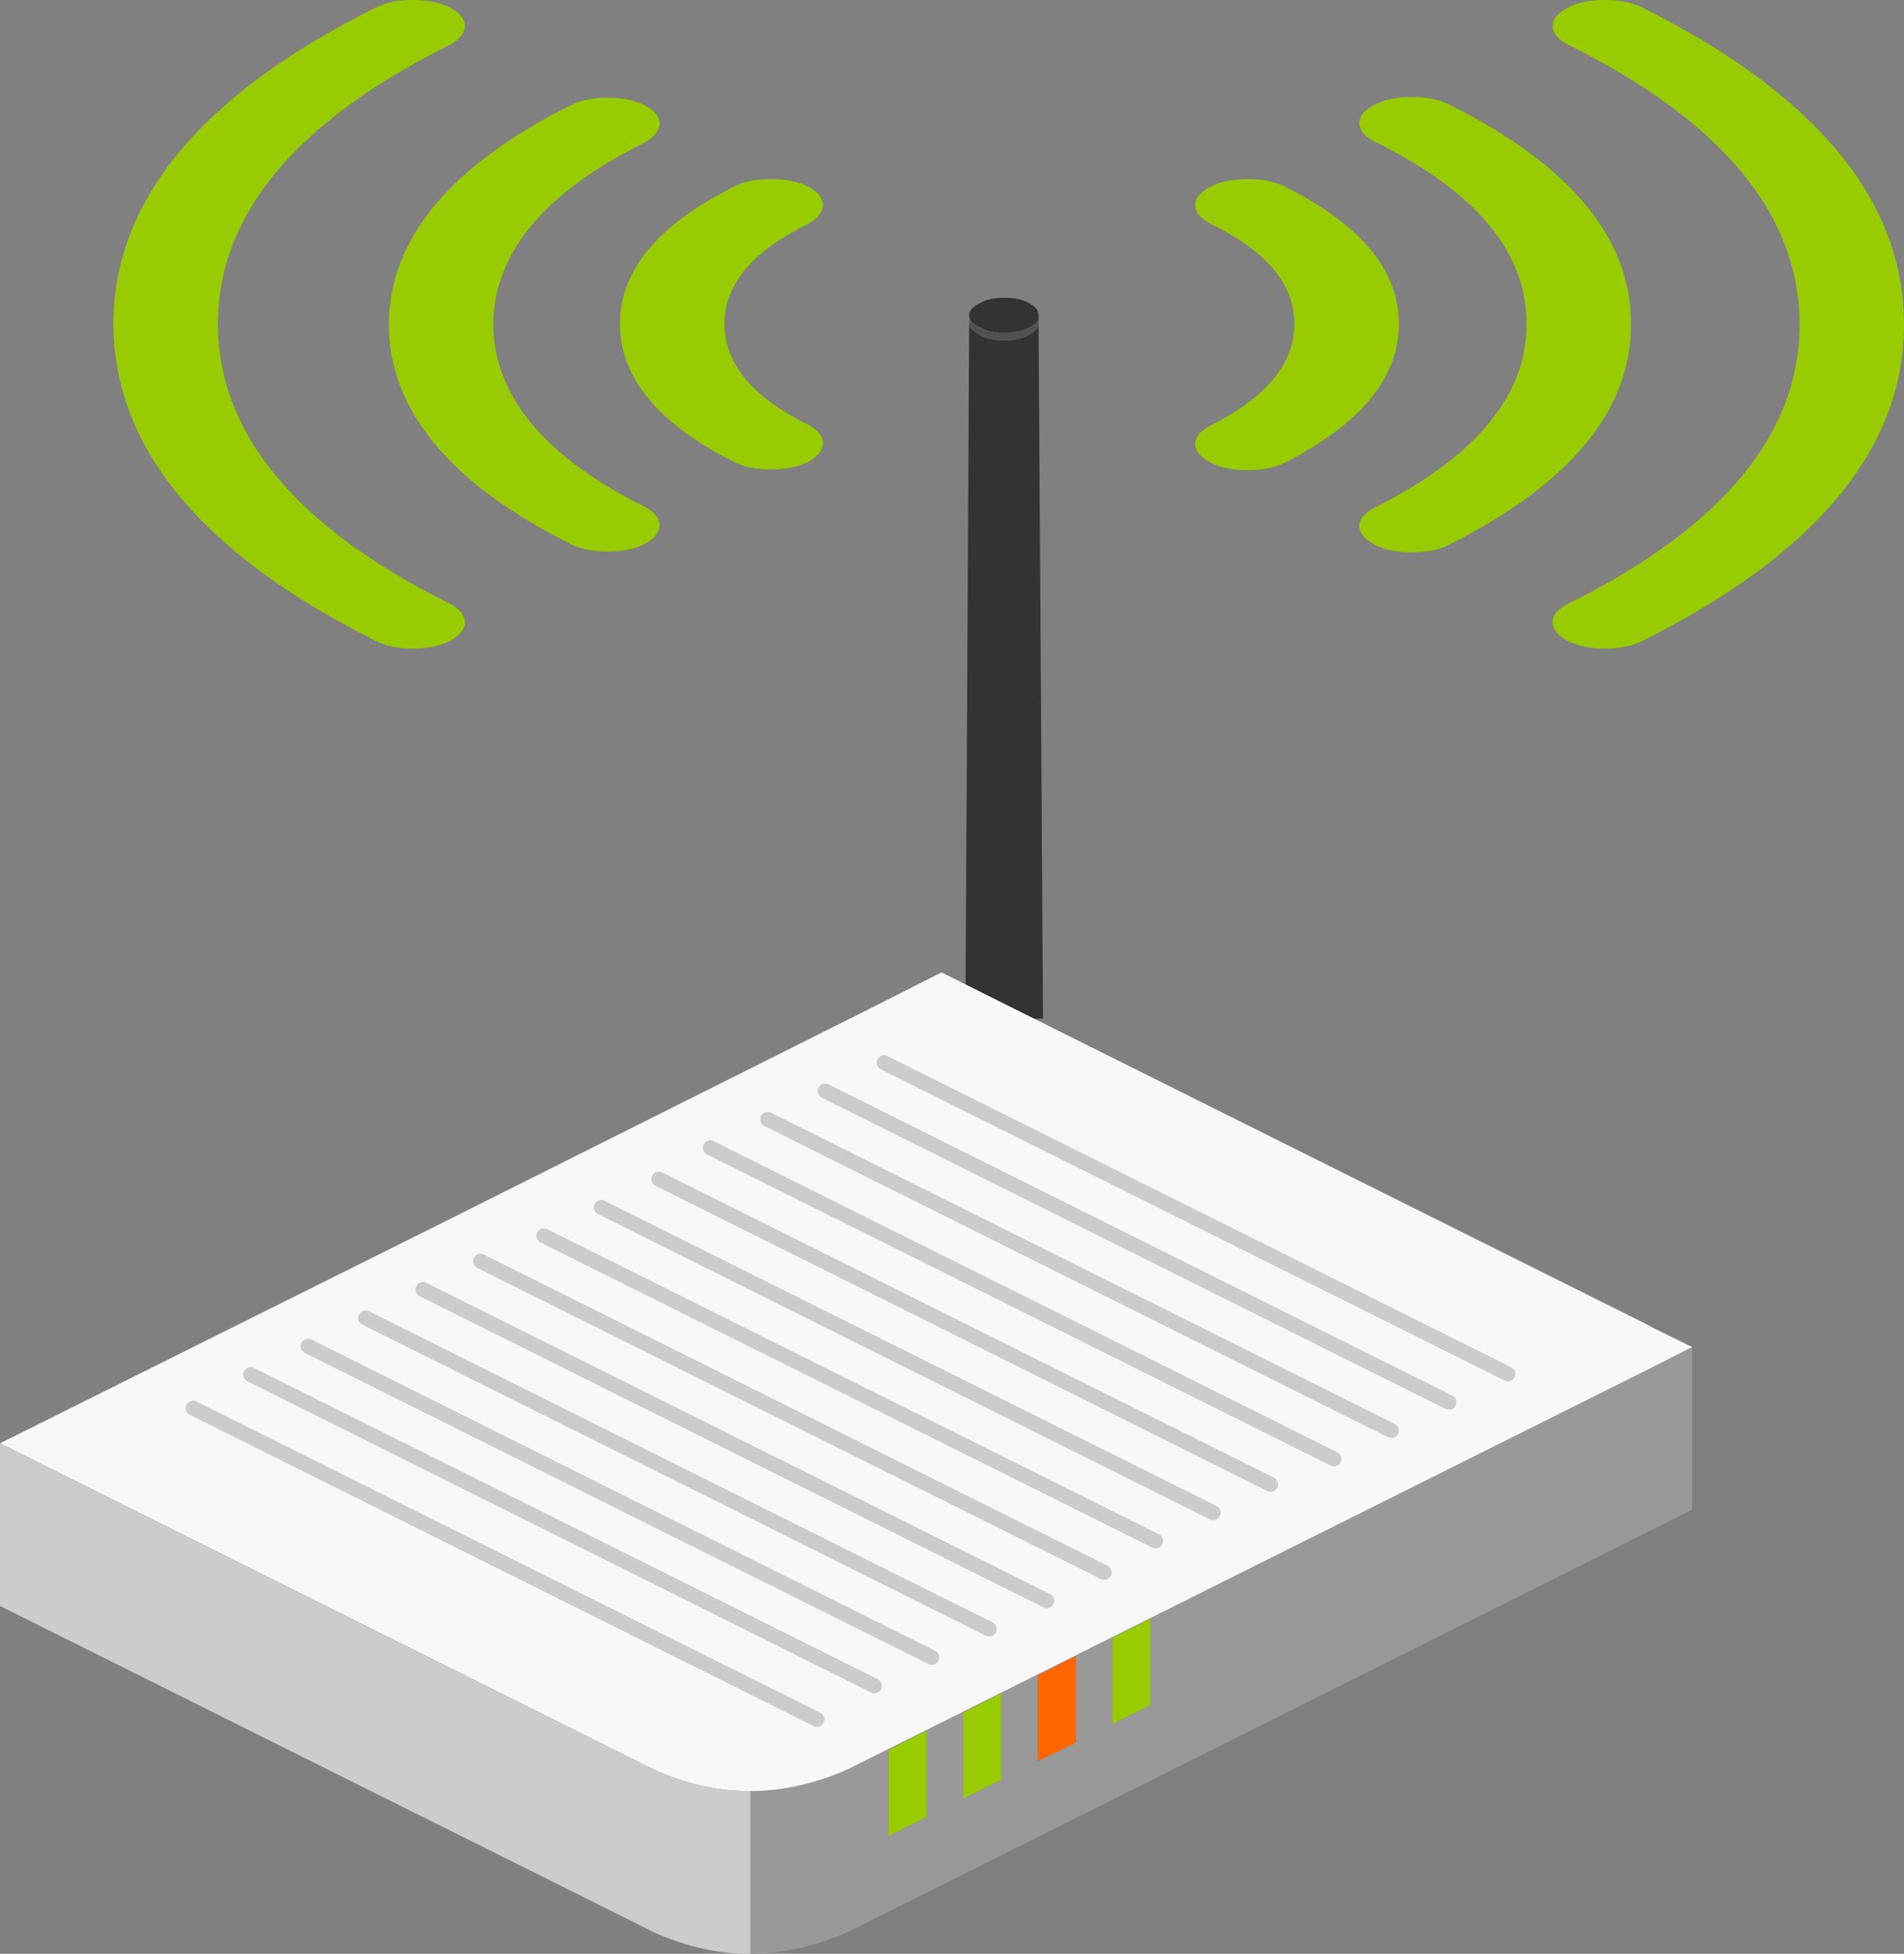 <svg xmlns="http://www.w3.org/2000/svg" width="333" height="341.612"><rect width="100%" height="100%" fill="#808080" stroke="none"/><path fill="#333" d="M175.634 52.065c-1.695 0-3.001.26-4.175.913-1.305.653-1.958 1.305-1.958 2.088v.263c0 .13 0 .39.131.52.26.523.913 1.045 1.827 1.435 1.174.653 2.479.913 4.175.913 1.697 0 3.132-.26 4.306-.913.914-.39 1.435-.913 1.697-1.435v-.783c0-.783-.523-1.435-1.697-2.088s-2.609-.913-4.306-.913z"/><path fill="#333" d="M175.634 59.502c-1.695 0-3.001-.26-4.175-.913-1.305-.653-1.958-1.305-1.958-1.958l-.652 121.482h13.57l-.783-121.482c0 .653-.523 1.305-1.697 1.958-1.173.653-2.608.913-4.305.913z"/><path fill="#515151" d="M171.459 58.589c1.174.653 2.479.913 4.175.913 1.697 0 3.132-.26 4.306-.913s1.697-1.305 1.697-1.958v-.783c-.261.523-.783 1.045-1.697 1.435-1.174.653-2.609.913-4.306.913-1.695 0-3.001-.26-4.175-.913-.914-.39-1.567-.913-1.827-1.435-.131.13-.131.393-.131.523v.26c0 .653.653 1.305 1.958 1.958z"/><path fill="#999" d="M295.942 235.527l-6.916 3.524-140.794 70.332c-5.612 2.478-11.352 3.784-16.964 3.784v28.446c5.612 0 11.352-1.303 16.964-3.784l147.709-73.854v-28.448h.001zm-101.388 50.889l6.656-3.391v15.137l-6.656 3.261v-15.007zm-13.049 6.525l6.656-3.391v15.137l-6.656 3.261v-15.007zm-26.096 28.055v-15.006l6.654-3.391v15.137l-6.654 3.26zm13.049-6.524v-15.007l6.655-3.391v15.137l-6.655 3.261z"/><polygon fill="#9c0" points="201.21,283.026 194.554,286.416 194.554,301.423 201.21,298.163 201.21,283.026"/><polygon fill="#f60" points="188.161,289.55 181.505,292.941 181.505,307.948 188.161,304.687 188.161,289.55"/><polygon fill="#9c0" points="155.409,305.99 155.409,320.996 162.064,317.735 162.064,302.599 155.409,305.99"/><polygon fill="#9c0" points="168.458,299.465 168.458,314.472 175.113,311.211 175.113,296.074 168.458,299.465"/><path fill="#F8F8F8" d="M289.026 239.051l6.916-3.524-6.916-3.391-1.174-.653-109.086-54.413-14.093-7.047-12.657 6.394-75.552 37.841-76.464 38.104 114.305 57.021c5.22 2.348 10.439 3.654 15.79 3.784h1.174c5.612 0 11.352-1.305 16.964-3.784l140.793-70.332zm-255.23 7.177l109.086 54.413-109.086-54.413zm30.142-15.79l109.086 54.413-109.086-54.413zm10.048-4.956l109.086 54.41-109.086-54.41zm-30.142 14.874l109.086 54.413-109.086-54.413zm10.046-4.959l109.086 54.413-109.086-54.413zm148.233 34.057l-106.998-53.367 106.998 53.367zm10.047-4.959l-106.999-53.368 106.999 53.368zm-128.137-43.972l109.086 54.413-109.086-54.413zm138.184 39.016l-106.998-53.37 106.998 53.37zm-67.59-73.726l109.086 54.413-109.086-54.413zm-30.404 14.874l109.086 54.413-109.086-54.413zm10.046-4.956l109.087 54.41-109.087-54.41zm10.049-4.959l109.086 54.413-109.086-54.413z"/><path fill="#ccc" d="M0 252.362v28.446l114.305 57.021c5.22 2.348 10.439 3.654 15.79 3.784h1.174v-28.446h-1.174c-5.35-.13-10.569-1.435-15.79-3.784l-114.305-57.021z"/><path fill="#ccc" d="M142.298 301.803l-109.083-54.41c-.649-.321-.91-1.107-.589-1.752.323-.643 1.108-.905 1.752-.581l109.082 54.41c.65.321.912 1.107.589 1.749-.228.456-.689.724-1.168.724-.197 0-.395-.043-.583-.14zm10.047-5.869l-109.084-54.415c-.642-.321-.91-1.101-.583-1.752.316-.643 1.101-.905 1.745-.581l109.089 54.416c.644.321.905 1.101.583 1.749-.228.459-.69.722-1.169.722-.195-.001-.394-.045-.581-.139zm10.046-4.961l-109.083-54.411c-.643-.324-.91-1.104-.583-1.752.316-.645 1.101-.905 1.745-.584l109.089 54.416c.643.321.905 1.101.582 1.746-.227.459-.687.724-1.164.724-.197.001-.397-.045-.586-.139zm10.052-4.959l-109.089-54.41c-.644-.321-.905-1.106-.582-1.752.321-.643 1.101-.905 1.745-.584l109.089 54.413c.643.321.905 1.106.583 1.749-.228.456-.686.724-1.164.724-.196 0-.395-.046-.582-.14zm10.046-4.957l-109.088-54.413c-.644-.321-.905-1.101-.583-1.749.321-.645 1.101-.905 1.75-.584l109.084 54.411c.643.321.91 1.106.589 1.752-.229.456-.691.721-1.17.721-.195 0-.394-.046-.582-.138zm10.047-4.959l-109.089-54.41c-.644-.321-.905-1.107-.584-1.752.322-.643 1.108-.905 1.752-.584l109.083 54.418c.643.316.91 1.102.589 1.744-.228.456-.69.724-1.169.724-.196.001-.394-.045-.582-.14zm9.005-5.481l-106.999-53.368c-.644-.319-.906-1.104-.584-1.747.321-.643 1.101-.91 1.745-.584l106.999 53.362c.644.324.906 1.109.584 1.752-.228.456-.687.724-1.164.724-.194.001-.393-.045-.581-.139zm10.047-4.959l-106.999-53.368c-.644-.321-.906-1.101-.584-1.747.321-.647 1.101-.91 1.745-.581l106.999 53.362c.649.321.911 1.106.589 1.752-.228.456-.69.719-1.169.719-.196.001-.395-.043-.581-.137zm10.046-4.957l-106.999-53.37c-.644-.321-.906-1.101-.584-1.749.321-.645 1.101-.905 1.75-.584l106.994 53.368c.649.324.911 1.109.589 1.752-.228.456-.689.722-1.169.722-.195-.001-.394-.044-.581-.139zm11.094-4.438l-109.089-54.413c-.642-.316-.905-1.101-.582-1.744.321-.645 1.101-.91 1.745-.584l109.088 54.411c.643.321.905 1.101.583 1.746-.227.459-.685.724-1.16.724-.197 0-.397-.046-.585-.14zm10.046-4.959l-109.089-54.41c-.643-.321-.905-1.101-.583-1.747.321-.647 1.101-.91 1.745-.584l109.089 54.413c.643.316.91 1.101.582 1.744-.224.456-.685.724-1.163.724-.194 0-.393-.046-.581-.14zm10.047-4.952l-109.089-54.418c-.644-.321-.905-1.101-.582-1.749.321-.645 1.106-.905 1.75-.584l109.083 54.416c.643.321.91 1.101.589 1.746-.229.459-.691.724-1.17.724-.196.001-.394-.043-.581-.135zm10.309-4.963l-109.088-54.411c-.644-.321-.906-1.106-.584-1.752.321-.642 1.107-.905 1.75-.584l109.084 54.416c.649.316.91 1.104.589 1.746-.228.459-.687.724-1.165.724-.198.001-.399-.045-.586-.139z"/><path fill="#9c0" d="M115.349 21.661c0-1.305-.913-2.348-2.61-3.261-1.827-.915-4.045-1.305-6.524-1.305s-4.698.39-6.393 1.305c-21.14 10.568-31.709 23.357-31.839 38.361.13 15.007 10.699 27.795 31.839 38.363 1.695.915 3.914 1.305 6.393 1.305 2.479 0 4.698-.39 6.524-1.305 1.697-.913 2.61-2.088 2.61-3.261 0-1.305-.913-2.348-2.61-3.263-17.614-8.742-26.357-19.44-26.488-31.839.131-12.526 8.874-23.094 26.489-31.836 1.696-.916 2.609-2.089 2.609-3.264z"/><path fill="#9c0" d="M134.792 31.316c-2.479 0-4.698.393-6.394 1.305-13.309 6.654-19.965 14.614-19.965 24.009s6.656 17.485 19.965 24.142c1.697.913 3.915 1.303 6.394 1.303s4.698-.39 6.524-1.303c1.697-.915 2.61-2.088 2.61-3.263 0-1.305-.913-2.348-2.61-3.261-9.786-4.829-14.614-10.7-14.614-17.617 0-6.915 4.828-12.656 14.614-17.485 1.697-.913 2.61-2.088 2.61-3.261 0-1.305-.913-2.348-2.61-3.263-1.826-.913-4.044-1.306-6.524-1.306z"/><path fill="#9c0" d="M72.159 0c-2.479 0-4.698.393-6.394 1.305-30.664 15.267-45.931 33.797-45.931 55.456.13 21.531 15.397 40.061 45.931 55.328 1.697.913 3.915 1.303 6.394 1.303 2.478 0 4.696-.39 6.523-1.303 1.697-.915 2.611-2.088 2.611-3.263 0-1.305-.914-2.348-2.611-3.261-27.01-13.441-40.45-29.751-40.58-48.804 0-19.18 13.57-35.49 40.58-48.931 1.697-.913 2.611-2.088 2.611-3.261 0-1.305-.914-2.351-2.611-3.263-1.826-.913-4.044-1.306-6.523-1.306z"/><path fill="#9c0" d="M280.675 0c-2.479 0-4.698.393-6.393 1.305-1.827.913-2.741 1.958-2.741 3.263 0 1.173.914 2.348 2.741 3.261 27.01 13.441 40.45 29.751 40.45 48.931 0 19.053-13.44 35.363-40.45 48.804-1.827.913-2.741 1.956-2.741 3.261 0 1.175.914 2.348 2.741 3.263 1.695.913 3.914 1.303 6.393 1.303 2.479 0 4.698-.39 6.524-1.303 30.534-15.265 45.801-33.796 45.801-55.327 0-21.659-15.267-40.189-45.801-55.456-1.826-.912-4.044-1.305-6.524-1.305z"/><path fill="#9c0" d="M253.404 18.27c-1.827-.915-4.045-1.305-6.525-1.305s-4.698.39-6.393 1.305c-1.827.913-2.741 1.955-2.741 3.261 0 1.175.914 2.348 2.741 3.263 17.746 8.743 26.619 19.441 26.489 31.967 0 12.399-8.874 23.097-26.489 31.969-1.827.915-2.741 1.958-2.741 3.263 0 1.175.914 2.348 2.741 3.261 1.695.915 3.914 1.305 6.393 1.305s4.698-.39 6.525-1.305c21.27-10.698 31.839-23.487 31.839-38.493.13-15.004-10.57-27.923-31.839-38.491z"/><path fill="#9c0" d="M211.779 39.146c9.786 4.829 14.614 10.57 14.614 17.485 0 6.917-4.828 12.789-14.614 17.747-1.827.913-2.741 1.956-2.741 3.261 0 1.175.914 2.348 2.741 3.263 1.695.913 3.915 1.303 6.393 1.303 2.479 0 4.698-.39 6.525-1.303 13.31-6.787 19.964-14.877 19.964-24.272s-6.654-17.355-19.964-24.009c-1.827-.913-4.045-1.305-6.525-1.305-2.478 0-4.698.393-6.393 1.305-1.827.913-2.741 1.958-2.741 3.263 0 1.174.914 2.349 2.741 3.262z"/></svg>